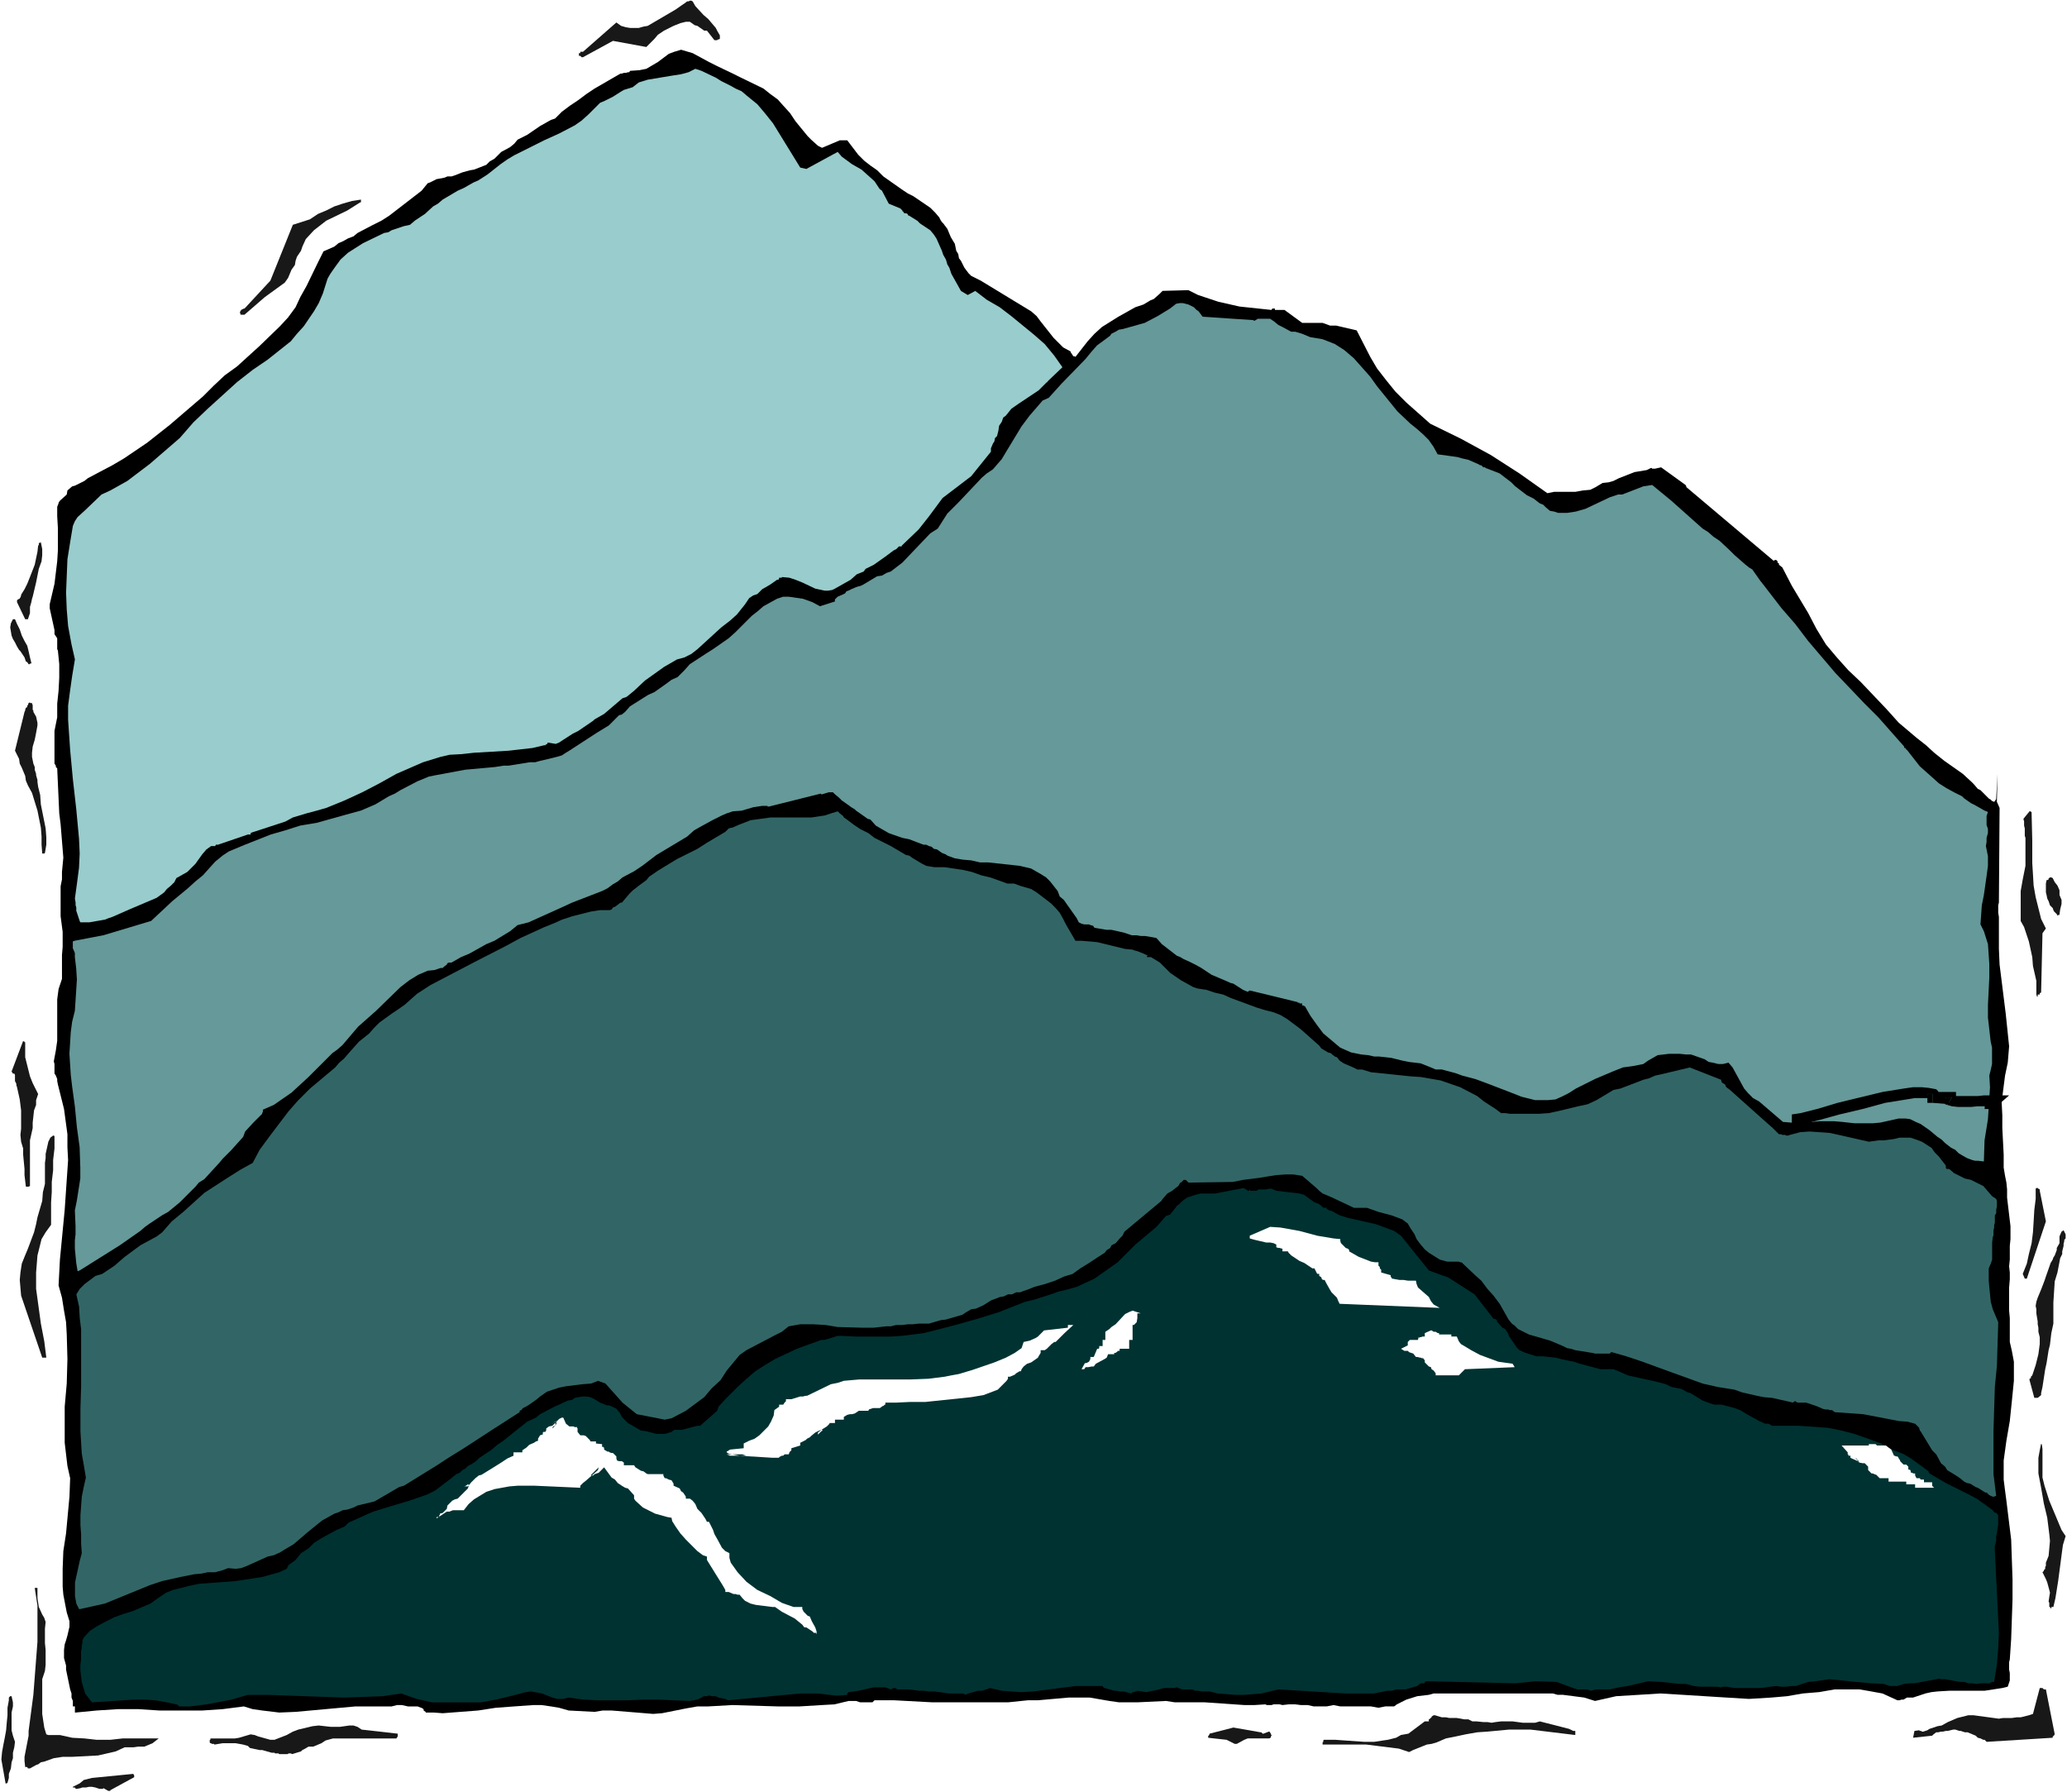 <?xml version="1.0" encoding="UTF-8" standalone="no"?>
<svg
   version="1.0"
   width="129.766mm"
   height="112.497mm"
   id="svg38"
   sodipodi:docname="Mountains 200.wmf"
   xmlns:inkscape="http://www.inkscape.org/namespaces/inkscape"
   xmlns:sodipodi="http://sodipodi.sourceforge.net/DTD/sodipodi-0.dtd"
   xmlns="http://www.w3.org/2000/svg"
   xmlns:svg="http://www.w3.org/2000/svg">
  <rect width="100%" height="100%" fill="#808080" stroke="none"/>
  <sodipodi:namedview
     id="namedview38"
     pagecolor="#ffffff"
     bordercolor="#000000"
     borderopacity="0.25"
     inkscape:showpageshadow="2"
     inkscape:pageopacity="0.0"
     inkscape:pagecheckerboard="0"
     inkscape:deskcolor="#d1d1d1"
     inkscape:document-units="mm" />
  <defs
     id="defs1">
    <pattern
       id="WMFhbasepattern"
       patternUnits="userSpaceOnUse"
       width="6"
       height="6"
       x="0"
       y="0" />
  </defs>
  <path
     style="fill:#ffffff;fill-opacity:1;fill-rule:evenodd;stroke:none"
     d="M 0,425.185 H 490.455 V 0 H 0 Z"
     id="path1" />
  <path
     style="fill:#181818;fill-opacity:1;fill-rule:evenodd;stroke:none"
     d="m 26.179,424.7 5.333,-2.909 h 0.162 v -0.162 h 0.162 v -0.485 l -0.162,-0.162 v -0.162 l -9.858,0.97 -1.939,0.485 -0.97,0.808 -1.616,0.808 v 0.162 h 0.485 v 0.162 h 0.162 v 0.162 h 0.323 l 0.808,-0.162 0.485,-0.162 h 0.808 l 0.808,-0.162 h 0.646 l 0.808,0.162 0.97,0.323 h 0.808 l 0.162,-0.162 1.131,0.646 h 0.485 z"
     id="path2" />
  <path
     style="fill:#181818;fill-opacity:1;fill-rule:evenodd;stroke:none"
     d="m 1.616,423.084 0.162,-0.162 0.323,-1.131 v -0.97 l 0.485,-1.293 0.162,-1.454 0.323,-0.97 v -1.293 l 0.323,-1.293 0.162,-1.293 -0.485,-1.454 -0.323,-1.293 v -1.616 -1.131 -1.454 l 0.323,-1.454 v -0.97 L 2.747,402.399 H 2.586 2.424 l -0.323,0.323 v 0 0.323 0.162 0.162 L 1.778,405.146 v 1.778 l -0.162,1.616 -0.162,1.939 -0.323,1.778 -0.323,1.616 -0.323,1.778 -0.162,1.778 0.97,5.495 v 0.162 h 0.162 z"
     id="path3" />
  <path
     style="fill:#181818;fill-opacity:1;fill-rule:evenodd;stroke:none"
     d="m 7.11,419.529 1.454,-0.808 0.485,-0.162 0.646,-0.485 0.808,-0.162 2.262,-0.808 2.101,-0.323 h 2.262 l 6.141,-0.323 2.101,-0.485 2.101,-0.485 2.101,-0.97 h 2.101 l 1.131,-0.162 h 1.454 l 1.939,-0.808 1.454,-1.131 h -2.747 -3.07 -2.747 l -2.909,0.323 h -3.232 l -2.909,-0.323 -2.909,-0.162 -2.909,-0.646 h -2.747 l -0.485,-0.162 -0.485,-1.616 -0.485,-3.232 v -8.242 l 0.646,-1.939 0.162,-1.454 v -3.555 l -0.162,-1.616 v -3.394 l 0.162,-1.616 -0.323,-0.97 -0.485,-0.808 -0.808,-1.778 -0.323,-2.101 v -1.293 -1.131 H 8.242 l 0.646,4.202 v 4.363 4.202 l -0.97,12.605 -1.131,8.565 v 1.131 l -0.97,5.01 v 0.97 l 0.162,1.454 h 0.162 v 0 h 0.323 l 0.162,0.323 z"
     id="path4" />
  <path
     style="fill:#181818;fill-opacity:1;fill-rule:evenodd;stroke:none"
     d="m 66.418,416.135 h 1.778 l 0.323,-0.162 h 0.485 l 0.323,0.162 2.101,-0.646 0.323,-0.323 0.646,-0.323 0.808,-0.485 h 1.131 l 1.939,-0.808 0.97,-0.646 1.778,-0.485 h 8.726 1.454 3.07 1.778 l 0.323,-0.485 v -0.646 l -8.565,-0.97 -0.97,-0.646 -0.97,-0.323 h -0.97 l -2.262,0.323 h -2.101 l -2.909,-0.323 -1.454,0.162 -3.394,0.808 -1.293,0.485 -1.454,0.808 -2.909,1.131 h -0.97 l -2.909,-0.808 -0.808,-0.323 -0.97,-0.162 -2.747,0.808 -0.97,0.162 h -1.131 -0.97 -3.717 v 0.323 h -0.162 v 0.646 l 0.162,0.162 h 0.162 l 0.162,0.162 h 0.485 l 0.162,0.162 1.939,-0.323 h 3.07 l 1.778,0.323 1.131,0.323 0.485,0.485 2.262,0.485 h 0.646 l 2.262,0.646 h 0.646 l 0.162,0.162 h 0.808 l 0.162,0.162 z"
     id="path5" />
  <path
     style="fill:#181818;fill-opacity:1;fill-rule:evenodd;stroke:none"
     d="m 334.35,415.65 0.97,-0.485 3.232,-1.293 1.131,-0.162 1.131,-0.323 2.262,-0.97 2.424,-0.485 2.262,-0.485 2.747,-0.485 2.424,-0.162 5.171,-0.485 h 5.01 l 10.666,1.293 v -0.162 -0.646 -0.162 h -0.485 l -0.97,-0.485 -6.949,-1.778 -1.131,0.323 h -2.909 l -2.424,-0.323 H 356.166 l -1.293,0.162 -0.97,0.162 -0.97,-0.162 h -0.97 l -1.616,-0.162 h -0.97 l -0.97,-0.485 h -0.97 l -0.808,-0.162 -0.97,-0.162 h -1.778 l -0.808,-0.162 h -0.97 l -1.616,-0.485 h -0.323 l -0.485,0.323 v 0.162 l -0.162,0.162 h -0.162 v 0.162 l -0.323,0.162 v 0 0.485 h -0.97 l -1.939,1.454 -1.939,1.454 -1.778,0.323 -1.131,0.646 -1.939,0.485 -1.131,0.162 -2.101,0.323 h -2.424 l -6.949,-0.485 h -2.586 l -0.162,0.162 v 0.323 l -0.162,0.162 v 0.485 h 10.342 l 2.586,0.323 5.171,0.646 z"
     id="path6" />
  <path
     style="fill:#181818;fill-opacity:1;fill-rule:evenodd;stroke:none"
     d="m 292.98,413.711 h 0.485 l 1.778,-0.97 0.808,-0.323 h 1.131 4.04 l 0.162,-0.162 h 0.162 v -0.323 l 0.162,-0.162 v -0.162 l -0.162,-0.162 v -0.162 l -0.323,-0.485 h -0.162 l -1.293,0.485 h -0.162 l -0.323,-0.323 h -0.162 l -6.464,-1.131 -5.656,1.454 v 0.162 l -0.162,0.162 v 0.162 h -0.162 v 0.485 l 4.363,0.485 z"
     id="path7" />
  <path
     style="fill:#181818;fill-opacity:1;fill-rule:evenodd;stroke:none"
     d="m 471.387,413.226 15.675,-0.97 v -0.323 h 0.162 v -0.162 h 0.162 v -0.162 l 0.162,-0.162 -2.101,-10.666 h -0.162 -0.323 l -0.323,-0.323 h -0.646 l -1.616,6.141 -0.97,0.323 -1.939,0.485 h -0.97 l -1.131,0.162 h -2.101 l -0.97,0.162 -5.979,-0.808 h -1.293 l -1.293,0.323 -1.293,0.323 -2.262,0.97 -1.454,0.808 -0.97,0.162 -0.97,0.323 -0.97,0.323 -0.485,0.323 -0.97,0.323 h -0.323 l -0.162,-0.162 h -0.323 l -0.162,-0.162 -1.131,0.162 -0.323,1.616 4.525,-0.485 0.323,-0.323 0.646,-0.485 h 0.485 l 0.646,-0.162 h 0.485 l 0.646,-0.162 h 0.485 l 1.293,-0.323 h 0.485 l 0.485,0.162 0.485,0.162 h 0.323 l 0.97,0.323 h 0.646 l 1.939,0.808 0.485,0.485 0.646,0.162 0.646,0.323 h 0.323 z"
     id="path8" />
  <path
     style="fill:#000000;fill-opacity:1;fill-rule:evenodd;stroke:none"
     d="m 17.938,406.277 5.01,-0.485 5.01,-0.323 h 4.848 l 5.01,0.323 h 10.181 l 4.848,-0.323 5.01,-0.646 2.101,0.646 2.262,0.323 4.04,0.485 3.878,-0.162 14.221,-1.293 h 3.878 2.262 1.293 1.131 l 1.293,-0.323 h 1.131 l 1.454,0.323 h 1.131 1.131 l 1.293,0.485 v 0.162 h 0.162 v 0.323 l 0.485,0.323 v 0.162 h 1.939 l 2.101,0.162 8.403,-0.646 4.202,-0.646 4.363,-0.323 4.525,-0.323 h 1.939 l 2.262,0.323 1.939,0.323 2.262,0.646 6.141,0.323 1.939,-0.323 h 2.101 l 7.918,0.646 1.939,0.162 2.101,-0.162 5.656,-1.131 2.747,-0.485 h 2.586 l 5.656,-0.323 10.827,0.323 h 5.171 l 5.333,-0.323 2.909,-0.162 3.394,-0.808 h 1.778 l 0.97,0.323 h 2.909 l 0.485,-0.485 h 4.686 l 9.05,0.485 h 4.525 4.525 4.525 4.363 l 4.686,-0.485 h 2.424 l 7.272,-0.646 h 5.01 l 4.686,0.808 2.262,0.323 h 4.363 l 6.787,-0.323 2.101,0.323 h 2.262 2.262 2.586 l 9.373,0.646 h 2.424 l 2.586,-0.162 0.323,0.162 h 1.131 l 0.485,-0.162 h 1.454 l 0.646,0.162 1.454,-0.162 h 1.616 l 1.293,0.162 h 1.616 l 1.454,0.323 h 3.07 l 1.616,-0.323 1.616,0.323 h 3.878 1.454 1.939 l 1.778,0.323 1.616,-0.323 h 2.101 l 0.646,-0.485 2.262,-1.131 2.586,-0.808 2.747,-0.323 1.131,-0.323 h 10.666 2.909 8.726 2.909 3.07 l 1.131,0.323 h 1.293 l 5.01,0.646 2.586,0.808 5.01,-1.131 5.333,-0.323 5.171,-0.323 5.333,0.323 10.342,0.646 5.333,0.323 5.333,-0.323 3.717,-0.323 3.717,-0.646 3.878,-0.323 3.717,-0.646 h 5.818 l 1.939,0.323 3.555,0.646 3.555,1.616 h 0.485 l 0.485,-0.162 h 0.485 l 0.808,-0.485 h 0.323 0.646 0.485 l 2.909,-0.97 1.454,-0.323 1.454,-0.162 2.747,-0.162 h 8.403 l 4.202,-0.646 1.293,-0.323 0.485,-1.454 v -1.778 l -0.162,-0.808 v -1.778 l 0.162,-0.646 0.323,-4.848 0.323,-9.373 v -4.848 l -0.323,-9.373 -1.131,-9.212 -0.323,-2.424 -0.323,-2.586 v -4.525 l 0.646,-4.687 0.808,-4.687 0.485,-4.687 0.485,-4.848 v -4.525 l -0.485,-2.586 -0.485,-2.101 v -5.656 l -0.162,-1.778 v -5.495 l 0.162,-1.939 v -1.616 l -0.162,-1.454 0.162,-1.616 v -3.232 l 0.162,-1.616 v -3.071 l -0.808,-6.787 v -1.939 l -0.162,-1.616 -0.323,-1.616 -0.323,-1.939 v -3.071 l -0.323,-6.303 v -3.071 l -0.162,-3.071 0.808,-6.303 0.646,-3.071 0.323,-3.879 -0.808,-7.757 -0.97,-7.757 -0.485,-3.879 -0.162,-3.717 v -7.595 l -0.162,-0.97 v -1.778 l 0.162,-0.646 0.162,-22.463 -0.646,-1.454 0.162,-6.626 -0.323,5.979 -0.323,0.485 -0.162,0.162 h -0.162 l -0.162,-0.162 h -0.162 l -0.485,-0.485 h -0.162 l -2.101,-2.101 -0.646,-0.323 -0.97,-1.131 -0.485,-0.485 -2.101,-1.939 -4.363,-3.071 -2.424,-1.939 -1.939,-1.778 -2.262,-1.778 -4.202,-3.555 -2.909,-3.232 -6.141,-6.464 -2.909,-2.747 -2.747,-3.071 -2.586,-3.071 -2.262,-3.717 -1.939,-3.717 -3.878,-6.464 -2.262,-4.363 -0.808,-0.646 v -0.323 l -0.323,-0.162 v -0.323 l -0.323,-0.323 h -0.323 l -0.162,0.162 h -0.162 l -20.685,-17.453 v -0.162 l -0.162,-0.323 -5.818,-4.202 -1.454,0.323 h -0.646 l -0.162,-0.162 h -0.162 l -0.97,0.485 -2.909,0.485 -3.717,1.454 -1.293,0.646 -1.131,0.323 -1.454,0.162 -1.616,0.97 -1.293,0.646 -1.778,0.162 -1.778,0.323 h -1.616 -1.778 -1.616 l -1.616,0.323 -6.626,-4.687 -6.787,-4.363 -7.11,-3.879 -7.272,-3.555 -5.656,-5.01 -2.586,-2.586 -2.101,-2.586 -2.262,-2.909 -1.616,-2.747 -3.232,-6.303 -4.848,-1.131 h -1.454 l -1.778,-0.646 h -3.232 -1.616 l -4.202,-3.071 h -2.262 v -0.323 h -0.646 l -0.162,0.323 -7.595,-0.808 -5.01,-1.131 -4.848,-1.616 -2.262,-1.131 h -0.162 -0.162 l -5.818,0.162 -0.808,0.808 -1.293,1.131 -0.808,0.323 -1.616,0.97 -1.939,0.646 -4.04,2.262 -3.878,2.424 -1.778,1.616 -1.616,1.778 -2.909,3.717 -0.162,-0.162 h -0.323 l -0.646,-0.97 v -0.162 l -1.778,-0.97 -2.262,-2.262 -3.07,-3.879 -0.97,-1.293 -1.293,-1.131 -11.958,-7.272 -2.262,-1.131 -0.646,-0.646 -0.97,-1.293 -0.808,-1.616 -0.485,-0.646 -0.162,-0.97 -0.485,-0.808 -0.162,-0.808 -0.162,-0.808 -0.97,-1.616 -0.808,-1.939 -0.97,-1.293 -0.323,-0.323 -0.323,-0.485 -0.323,-0.646 -0.97,-1.131 -1.131,-1.131 -4.04,-2.747 -1.293,-0.646 -1.454,-0.97 -4.363,-3.071 -1.454,-1.454 -1.616,-1.131 -1.454,-1.131 -1.454,-1.454 -2.586,-3.394 h -1.778 l -4.202,1.778 -0.97,-0.485 -1.616,-1.454 -0.808,-0.808 -2.909,-3.555 -1.293,-1.939 -1.616,-1.778 -1.293,-1.454 -1.778,-1.293 -1.616,-1.293 -5.656,-2.747 -1.616,-0.808 -3.717,-1.778 -1.939,-0.97 -3.878,-2.101 -2.747,-0.808 -1.616,0.485 -1.293,0.485 -2.586,1.939 -2.747,1.616 -1.616,0.323 -2.262,0.162 -0.162,0.323 h -0.323 l -0.485,0.162 h -0.162 -0.323 l -0.485,0.162 h -0.323 l -6.141,3.555 -1.939,1.293 -1.939,1.454 -1.939,1.293 -1.939,1.454 -1.616,1.616 -0.97,0.323 -2.586,1.454 -3.07,2.101 -2.262,1.131 -0.808,0.97 -0.97,0.808 -2.101,1.131 -1.616,1.616 -1.131,0.646 -0.808,0.808 -2.909,1.131 -0.97,0.162 -1.778,0.485 -1.616,0.646 -0.97,0.323 h -0.97 l -0.808,0.323 -1.778,0.323 -1.616,0.808 -0.485,0.162 -1.454,1.778 -5.656,4.363 -2.101,1.616 -1.778,1.131 -2.262,1.131 -3.394,1.778 -0.97,0.808 -1.293,0.485 -1.131,0.646 -1.131,0.485 -0.97,0.808 -2.586,1.131 -1.293,2.586 -2.747,5.656 -1.454,2.586 -1.131,2.424 -1.778,2.424 -1.939,2.101 -4.848,4.687 -5.333,4.848 -2.909,2.101 -2.586,2.424 -2.586,2.586 -7.918,6.787 -5.333,4.202 -5.494,3.717 -2.747,1.616 -3.07,1.616 -2.747,1.454 -0.808,0.646 -2.262,1.131 -0.646,0.162 -1.131,0.97 -0.162,0.97 -1.616,1.454 -0.323,0.485 v 0.162 l -0.323,0.808 v 1.939 0.323 l 0.162,2.747 v 5.333 l -0.162,2.586 -0.646,5.333 -1.131,4.848 v 0.97 l 1.131,5.171 v 0.97 l 0.323,0.485 0.323,0.485 v 0.646 0.323 1.616 l 0.162,0.323 0.323,3.232 v 3.232 l -0.162,3.071 -0.323,3.071 v 3.232 l -0.646,3.232 v 3.071 4.04 0.485 0.162 l 0.323,0.485 v 0.323 l 0.323,0.323 0.485,10.666 0.323,2.586 0.646,7.919 -0.323,3.394 v 1.778 l -0.323,1.616 v 7.111 l 0.485,3.717 v 3.555 l -0.162,1.939 v 5.656 l -0.808,2.424 -0.323,2.424 v 2.586 7.272 l -0.323,2.262 -0.485,2.586 0.162,0.646 v 0.808 0.646 0.808 l 0.323,0.485 0.323,0.808 v 0.485 l 0.162,0.808 1.454,5.818 0.808,5.979 v 3.071 l 0.162,3.071 -0.808,11.797 -1.131,11.797 -0.323,6.141 0.808,2.909 0.485,3.071 0.485,2.747 0.162,2.909 0.162,5.818 -0.162,5.818 -0.485,5.495 v 8.565 l 0.323,2.747 0.323,2.747 0.646,2.909 -0.162,4.363 -0.808,8.727 -0.646,4.202 -0.162,4.202 v 4.202 l 0.162,1.939 0.808,4.202 0.646,2.101 v 1.293 l -0.485,2.101 -0.323,1.131 -0.323,0.97 -0.162,1.293 v 1.939 l 0.485,1.778 v 0.97 l 0.97,4.687 0.323,0.97 v 0.97 l 0.323,0.808 v 0.323 0.97 h 0.485 v 1.454 z"
     id="path9" />
  <path
     style="fill:#003232;fill-opacity:1;fill-rule:evenodd;stroke:none"
     d="m 43.309,404.823 h 1.778 l 3.878,-0.485 5.979,-1.131 3.878,-1.131 h 4.525 l 18.261,0.646 9.211,-0.323 4.363,-0.646 3.717,1.293 3.555,0.808 h 3.878 3.717 4.04 l 3.555,-0.646 3.394,-0.808 3.717,-0.97 1.293,-0.162 2.586,0.485 2.424,0.97 1.131,0.323 h 1.454 l 1.293,-0.323 3.555,0.485 3.555,0.162 h 6.949 l 3.555,-0.162 h 3.555 l 7.595,0.323 0.646,-0.162 h 0.323 l 0.485,-0.162 h 0.323 l 0.97,-0.485 0.485,-0.323 h 0.808 l 0.485,-0.162 0.808,0.162 h 0.808 l 0.646,0.323 1.616,0.323 0.646,0.323 17.13,-1.616 h 1.616 2.586 l 4.04,0.485 h 1.131 l 1.778,-0.162 v -0.323 l 0.323,-0.323 2.424,-0.323 1.293,-0.323 2.262,-0.485 h 2.747 l 1.293,0.485 0.646,-0.323 h 0.323 l 0.646,0.323 h 2.586 l 2.586,0.323 h 1.131 l 1.131,0.162 h 1.293 l 3.555,0.485 h 3.394 l 0.323,0.323 0.808,-0.323 2.262,-0.646 h 0.97 l 1.939,-0.646 2.747,0.646 4.686,0.323 2.747,-0.162 10.181,-1.293 h 6.141 0.162 v 0.162 h 0.162 v 0.162 l 0.323,0.162 2.262,0.646 h 0.485 l 0.97,0.162 h 0.808 l 1.778,0.485 0.323,-0.323 h 0.323 l 0.323,-0.162 h 0.323 v -0.162 l 1.293,0.162 0.97,0.162 3.07,-0.646 1.131,-0.323 h 2.747 v -0.162 h 0.323 l 1.293,0.485 h 2.424 l 0.646,0.323 h 0.646 l 0.97,0.162 h 1.778 l 1.939,0.485 4.202,0.323 h 2.101 l 4.04,-0.323 4.04,-0.97 15.998,0.97 h 3.394 3.232 l 3.232,-0.646 h 1.131 l 0.97,-0.323 h 1.131 1.131 l 2.747,-0.808 0.808,-0.646 h 0.97 v -0.323 0 l 0.485,-0.162 21.008,0.485 4.848,-0.485 5.01,0.162 0.808,0.323 3.07,1.131 0.97,0.323 h 1.131 1.131 l 0.97,0.323 1.131,-0.323 h 1.131 1.131 1.131 l 2.101,-0.485 2.101,-0.323 4.848,-1.131 3.07,0.162 4.686,0.485 h 1.293 l 1.778,0.485 1.454,0.162 h 4.04 l 0.97,0.162 0.485,-0.162 h 0.808 l 1.939,0.323 h 6.141 l 3.717,-0.485 1.131,0.162 h 1.293 l 1.293,-0.162 h 0.97 l 2.909,-0.97 1.778,-0.162 3.232,-0.485 3.232,0.323 3.07,0.323 3.555,0.323 3.07,0.162 1.454,0.485 h 1.778 l 1.454,-0.485 1.616,-0.162 h 0.97 l 6.141,-1.131 v 0.162 h 1.131 l 3.555,0.646 h 0.97 l 0.97,0.323 h 0.97 l 0.97,0.162 1.131,-0.162 h 1.939 l 0.646,-0.323 h 0.485 l 0.646,-4.04 0.323,-3.879 0.162,-3.717 -0.97,-19.716 v -0.808 l 0.323,-1.293 v -1.131 l 0.162,-0.646 0.323,-2.101 v -2.262 l -0.323,-0.323 v -0.162 h -0.162 l -0.485,-0.162 -0.323,-0.485 -3.555,-2.586 -1.778,-0.97 -5.818,-2.909 -1.939,-1.131 -1.939,-1.131 v -0.162 h -0.162 v -0.323 l -4.202,-3.071 -1.939,-1.131 -2.262,-0.808 -2.909,-1.616 -3.07,-1.131 -3.232,-1.131 -3.07,-0.808 -3.232,-0.646 -6.949,-0.485 h -3.07 -3.232 l -0.808,-0.485 h -0.808 l -1.454,-0.646 -2.909,-1.616 -1.616,-0.97 -1.293,-0.485 -3.07,-0.808 h -1.778 l -1.454,-0.485 -1.293,-0.485 -2.909,-1.778 -0.646,-0.162 -1.454,-0.808 -2.424,-0.485 -1.293,-0.646 -1.778,-0.485 -7.272,-1.616 -1.778,-0.808 -1.616,-0.646 h -3.07 l -4.848,-1.293 -1.454,-0.485 -1.616,-0.323 -1.454,-0.323 -1.293,-0.323 -3.07,-0.323 h -1.454 l -2.586,-0.808 -1.454,-0.646 -0.646,-0.646 -1.778,-2.586 -0.323,-0.808 -0.646,-0.97 -0.646,-0.323 -1.293,-1.454 v -0.323 l -0.162,-0.162 h -0.162 l -0.162,-0.162 h -0.323 l -4.525,-5.818 -6.302,-4.04 -1.454,-0.485 -3.07,-1.131 -6.626,-8.242 -1.616,-1.131 -4.363,-1.616 -6.464,-1.454 -2.101,-0.646 -2.101,-1.131 h -0.323 l -0.485,-0.323 h -0.162 v -0.323 h -0.162 -0.646 l -0.485,-0.485 -0.646,-0.485 -0.97,-0.323 -1.131,-0.808 -1.293,-0.97 -1.131,-0.323 -5.494,-0.646 -1.131,-0.485 h -0.646 l -0.646,0.162 h -1.778 l -0.485,0.323 h -0.646 -0.485 -0.323 v 0 l -0.162,-0.323 -0.162,0.323 h -0.323 l -0.323,-0.323 h -0.162 l -0.162,-0.162 h -0.162 l -0.162,-0.162 -6.787,1.293 h -3.394 l -1.293,0.323 -1.939,0.646 -1.131,0.808 -0.808,0.808 -0.485,0.323 -0.323,0.485 -1.293,1.616 -0.97,0.323 -2.262,2.586 -5.01,4.202 -4.202,4.202 -5.494,3.879 -4.202,1.939 -2.262,0.646 -2.101,0.485 -1.293,0.485 -4.525,1.454 -2.101,0.485 -6.141,2.424 -5.171,1.616 -5.171,1.454 -5.01,1.293 -2.586,0.646 -5.171,0.646 -2.586,0.162 h -8.242 l -3.555,-0.162 h -0.808 l -2.586,0.808 -0.646,0.162 h -0.646 l -2.747,0.97 -3.07,1.131 -5.171,2.424 -2.424,1.454 -2.262,1.454 -2.262,1.939 -1.939,1.778 -2.262,2.262 -0.646,0.646 -1.616,1.778 -0.323,0.97 -4.04,3.555 h -0.646 l -3.717,0.97 h -1.778 l -0.646,0.485 -1.616,0.485 h -1.939 l -2.424,-0.646 -1.293,-0.162 -1.939,-1.131 -1.131,-0.646 -1.454,-1.454 -0.485,-0.97 -0.808,-0.97 -0.323,-0.162 -0.97,-0.485 -0.485,-0.162 h -0.485 l -1.616,-0.646 -1.293,-0.808 -0.97,-0.485 -0.97,-0.162 h -0.97 l -1.778,0.323 -0.646,0.485 -0.97,0.162 -1.131,0.485 -0.97,0.485 -1.131,0.485 -3.394,1.778 -0.97,0.808 -2.101,0.97 -5.656,4.525 -1.454,0.97 -1.293,1.131 -2.909,1.939 -0.646,0.646 -0.646,0.485 -0.808,0.485 -0.646,0.323 -0.646,0.646 -0.646,0.323 -0.646,0.646 -0.808,0.323 -1.616,1.293 -3.394,2.586 -1.939,0.97 -4.202,1.454 -4.363,1.293 -4.202,1.293 -5.818,2.586 -0.97,0.97 -1.939,0.808 -3.555,1.939 -1.778,1.131 -1.293,1.293 -1.778,1.131 -1.293,1.616 -1.778,1.293 v 0.323 h -0.162 v 0.323 h -0.162 v 0.162 l -1.778,0.808 -4.04,1.131 -2.101,0.323 -4.202,0.646 -8.726,0.646 -2.262,0.485 -3.878,0.97 -1.616,0.646 -1.939,1.293 -1.778,1.293 -1.939,0.808 -2.262,0.97 -2.101,0.646 -2.262,0.808 -1.939,0.97 -2.101,1.131 -1.778,1.131 -1.454,1.616 -0.323,0.646 v 0.646 l -0.162,0.646 v 0.485 l -0.162,0.808 v 1.939 l -0.162,1.293 v 1.293 l 0.323,2.747 0.808,2.747 1.616,2.101 10.019,-0.646 h 2.586 l 2.424,0.162 2.747,0.485 2.262,0.485 h 0.162 l 0.485,0.485 h 0.162 0.162 0.162 z"
     id="path10" />
  <path
     style="fill:#326666;fill-opacity:1;fill-rule:evenodd;stroke:none"
     d="m 19.069,381.713 5.818,-1.293 10.666,-4.363 2.909,-0.97 4.363,-0.97 1.616,-0.323 1.616,-0.323 1.778,-0.162 1.454,-0.323 h 1.778 l 1.778,-0.485 1.293,-0.485 1.778,0.162 1.293,-0.162 1.293,-0.485 5.01,-2.262 1.454,-0.323 1.454,-0.646 1.293,-0.808 1.939,-1.131 3.394,-2.909 3.394,-2.747 2.909,-1.616 0.97,-0.323 0.97,-0.485 1.131,-0.162 0.97,-0.323 0.485,-0.162 0.97,-0.485 3.394,-0.808 0.646,-0.162 5.818,-3.394 1.131,-0.323 7.595,-4.687 3.232,-2.101 3.394,-2.101 3.232,-2.101 3.232,-2.101 6.787,-4.363 v -0.323 h 0.162 v -0.162 h 0.323 v -0.162 l 0.323,-0.323 0.646,-0.323 0.808,-0.485 1.616,-1.131 0.97,-0.808 1.616,-1.131 2.909,-0.97 1.616,-0.323 3.878,-0.485 2.101,-0.162 1.616,-0.646 1.778,0.646 4.04,4.525 3.394,2.747 6.626,1.293 1.616,-0.323 3.394,-1.778 4.363,-3.232 1.778,-2.101 2.101,-1.939 1.454,-2.262 3.07,-3.717 1.616,-1.131 6.787,-3.555 1.616,-0.808 1.616,-1.293 2.747,-0.485 h 3.07 l 2.909,0.162 2.909,0.485 5.656,0.162 h 2.909 l 2.909,-0.323 h 1.131 l 1.293,-0.323 h 1.454 l 1.293,-0.162 h 1.131 l 1.454,-0.162 h 2.424 l 2.747,-0.808 1.293,-0.162 3.878,-1.131 0.97,-0.646 1.131,-0.646 1.131,-0.162 1.778,-0.808 1.778,-1.131 2.101,-0.808 0.97,-0.162 0.97,-0.485 h 0.97 l 0.97,-0.485 h 0.97 l 0.808,-0.323 0.97,-0.323 1.616,-0.646 2.424,-0.646 2.424,-0.808 2.101,-0.97 2.101,-0.646 1.778,-1.293 2.101,-1.293 1.939,-1.293 1.778,-1.131 0.485,-0.646 0.808,-0.485 0.323,-0.646 0.97,-0.485 0.97,-1.131 0.646,-0.646 0.485,-0.97 8.726,-7.272 0.323,-0.485 1.131,-1.293 1.131,-0.646 0.808,-0.646 0.646,-0.485 0.485,-0.808 h 0.162 l 0.646,-0.646 h 0.485 l 0.646,0.646 10.504,-0.162 2.424,-0.485 3.878,-0.485 1.939,-0.323 2.101,-0.323 2.101,-0.162 h 1.939 l 2.101,0.323 3.394,2.909 0.646,0.646 0.808,0.646 1.939,0.808 5.494,2.586 h 3.07 l 2.747,0.97 3.07,0.808 2.586,0.97 1.293,0.97 0.646,1.131 0.97,1.454 0.485,1.131 0.97,1.293 0.97,1.131 0.97,0.808 2.586,1.616 1.778,0.485 h 2.747 l 0.323,0.162 h 0.323 l 3.232,3.071 1.454,1.293 1.454,1.939 1.454,1.616 1.454,1.939 2.101,3.717 0.646,0.808 0.323,0.323 0.323,0.162 0.97,0.97 2.586,1.293 1.131,0.323 3.878,1.131 1.939,0.808 1.131,0.485 0.97,0.485 0.97,0.162 0.97,0.323 4.04,0.646 0.646,0.162 h 3.555 v -0.162 h 0.162 v -0.162 h 0.323 l 3.394,0.97 3.394,1.131 7.11,2.586 7.595,2.747 3.555,0.808 4.04,0.646 1.778,0.646 3.555,0.808 1.616,0.323 1.939,0.162 5.01,1.131 v -0.162 h 0.162 l 0.162,-0.162 h 0.323 v 0.162 l 0.485,0.162 h 0.485 0.646 0.808 l 2.424,0.808 1.131,0.485 0.323,0.162 0.646,0.162 h 0.646 l 0.485,0.162 h 0.485 l 0.646,0.485 6.787,0.485 8.403,1.616 2.101,0.162 1.778,0.485 0.97,0.97 v 0.162 l 0.162,0.485 0.162,0.162 2.747,4.525 0.97,0.97 1.131,2.101 0.97,0.808 0.485,0.808 2.101,1.293 0.97,0.646 0.97,0.808 0.646,0.323 0.808,0.162 1.293,0.808 0.485,0.162 1.778,1.131 h 0.323 l 0.646,0.646 h 0.162 l 0.162,0.162 0.485,0.162 h 0.162 0.162 0.162 v -0.162 h 0.323 l -0.646,-5.171 v -10.343 l 0.323,-10.343 0.485,-5.01 0.323,-10.343 -1.293,-3.071 -0.485,-1.778 -0.323,-3.232 -0.162,-1.778 v -2.909 l 0.485,-1.131 0.323,-0.97 v -4.04 l 0.162,-1.293 0.162,-0.485 v -1.131 l 0.162,-0.646 v -0.646 l 0.162,-0.485 v -1.778 l 0.323,-0.485 v -0.808 l 0.162,-0.808 v -1.293 l -0.162,-0.485 -0.97,-0.646 -2.101,-2.424 -2.909,-1.454 -1.454,-0.323 -1.293,-0.646 -1.293,-0.646 -1.131,-0.97 h -0.646 l -0.162,-0.323 v -0.162 -0.323 l -1.616,-2.101 -0.97,-0.97 -0.808,-1.131 -2.262,-1.454 -1.293,-0.485 -1.454,-0.485 h -2.586 l -1.293,0.323 -2.424,0.323 h -1.293 l -2.262,0.323 -7.11,-1.616 -2.262,-0.485 -4.686,-0.323 -2.262,0.162 -2.424,0.646 -0.485,0.162 h -0.323 l -0.323,-0.162 h -0.646 l -0.323,-0.162 h -0.485 l -1.454,-1.454 -1.293,-1.131 -9.05,-8.08 -0.485,-0.323 -0.323,-0.323 -0.162,-0.485 -0.808,-0.485 -0.162,-0.646 -7.434,-2.909 -6.787,1.616 -1.454,0.323 -1.454,0.646 -1.293,0.323 -5.494,2.101 -1.616,0.323 -4.04,2.424 -2.101,0.97 -2.262,0.485 -4.686,1.131 -2.262,0.485 -2.424,0.162 h -6.787 l -1.131,-0.162 h -0.97 l -1.293,-0.97 -2.747,-1.778 -1.616,-1.293 -4.04,-2.101 -4.686,-1.616 -4.686,-0.808 -2.424,-0.162 -9.373,-0.97 -2.101,-0.646 h -1.131 l -0.97,-0.485 -1.131,-0.485 -1.131,-0.485 -0.97,-0.646 -0.646,-0.808 -0.485,-0.162 -0.646,-0.485 -0.323,-0.323 -0.646,-0.162 -1.616,-0.97 -0.485,-0.646 -1.454,-1.293 -2.909,-2.586 -3.232,-2.424 -1.616,-0.97 -1.616,-0.646 -1.939,-0.485 -2.101,-0.646 -6.141,-2.262 -1.778,-0.808 -2.101,-0.485 -1.939,-0.646 -2.101,-0.323 -0.97,-0.323 -2.909,-1.616 -2.586,-1.778 -0.485,-0.485 -0.646,-0.646 -1.293,-1.293 -2.101,-1.293 h -0.323 -0.323 -0.323 v -0.323 h 0.323 l -1.454,-0.646 -1.293,-0.485 -0.646,-0.162 -0.323,-0.162 -1.778,-0.162 -6.626,-1.616 -3.717,-0.323 h -1.454 l -2.262,-3.879 -0.646,-1.293 -0.808,-1.454 -0.97,-1.131 -1.131,-1.131 -3.394,-2.586 -1.293,-0.808 -2.262,-0.646 -0.485,-0.162 -1.293,-0.485 h -1.616 l -4.04,-1.454 -2.101,-0.485 -2.262,-0.808 -2.101,-0.485 -4.363,-0.646 h -2.424 l -1.939,-0.323 -0.97,-0.485 -0.808,-0.485 -0.808,-0.485 -0.808,-0.485 -0.646,-0.485 -0.808,-0.162 -3.555,-2.101 -3.878,-1.939 -1.454,-1.131 -1.939,-0.97 -1.454,-0.97 -1.939,-1.454 -0.485,-0.323 -0.162,-0.323 -0.808,-0.646 -0.485,-0.485 -1.616,0.485 -1.454,0.485 -3.232,0.485 h -6.626 -3.07 l -4.686,0.646 -2.909,1.131 -1.454,0.646 h -0.323 l -0.323,0.162 h -0.162 l -0.485,0.485 v 0 l -0.323,0.323 -4.363,2.586 -2.262,1.454 -4.848,2.424 -4.525,2.747 -2.101,1.454 -0.646,0.808 -1.778,1.293 -0.808,0.646 -0.646,0.485 -0.808,0.808 -1.778,2.101 h -0.323 l -1.293,0.97 -0.485,0.162 -0.323,0.485 -0.485,0.162 h -2.262 l -2.101,0.323 -4.525,1.131 -2.424,0.808 -1.778,0.808 -2.424,0.97 -5.656,2.586 -3.555,1.939 -7.272,3.717 -10.504,5.495 -3.232,2.101 -2.909,2.586 -1.616,1.131 -1.454,0.97 -2.909,2.101 -1.293,1.293 -1.131,1.293 -2.424,1.939 -2.586,2.909 -0.97,1.131 -1.131,0.97 -0.97,1.131 -5.979,5.01 -2.909,2.909 -2.262,2.586 -4.525,5.979 -2.262,3.071 -1.616,3.071 -2.909,1.616 -3.07,1.939 -5.494,3.555 -5.01,4.525 -2.747,2.262 -2.262,2.586 -1.293,0.97 -3.878,2.101 -3.717,2.747 -1.131,0.97 -1.293,1.131 -2.909,1.939 -1.616,0.485 -1.293,0.97 -1.293,0.97 -1.131,1.131 -0.808,1.293 0.646,2.909 0.162,2.747 0.323,2.586 v 13.575 l -0.162,5.333 v 5.333 l 0.162,2.747 0.162,2.586 0.485,2.747 0.485,2.909 -0.485,2.101 -0.485,2.424 -0.323,4.363 v 2.424 l 0.162,2.101 v 2.262 l 0.162,2.262 -0.485,1.778 -1.131,5.171 v 3.232 l 0.323,1.778 0.646,1.293 z"
     id="path11" />
  <path
     style="fill:#181818;fill-opacity:1;fill-rule:evenodd;stroke:none"
     d="m 486.577,381.551 h 0.162 v -0.323 h 0.323 0.162 l 0.485,-2.101 0.646,-4.04 0.808,-6.141 0.323,-2.424 0.646,-2.101 -0.97,-1.454 -2.909,-6.949 -1.131,-3.555 -0.485,-1.939 v -6.787 l -0.162,-1.131 h -0.162 v -0.162 l -0.323,1.616 -0.323,1.778 v 3.717 l 0.646,3.394 0.646,3.717 0.808,3.394 0.485,3.879 0.162,1.616 -0.162,1.778 -0.162,1.778 -0.646,1.616 v 0.808 l -0.162,0.162 v 0.485 l -0.323,0.323 v 0.162 l -0.323,0.323 0.808,1.616 0.323,0.808 0.485,1.778 0.162,0.646 -0.162,0.97 -0.162,1.131 0.162,0.323 v 0.97 h 0.162 z"
     id="path12" />
  <path
     style="fill:#181818;fill-opacity:1;fill-rule:evenodd;stroke:none"
     d="m 483.183,331.615 h 0.323 l 0.808,-0.646 v -0.323 -0.162 l 0.323,-1.454 0.646,-4.202 0.323,-1.454 0.485,-3.071 0.323,-1.293 0.323,-2.747 0.485,-2.262 v -5.01 l 0.323,-5.01 0.646,-2.101 0.646,-3.394 0.485,-0.97 v -0.646 l 0.162,-0.646 0.162,-0.646 v -0.485 l 0.162,-0.646 v -0.323 l 0.323,-0.323 v -0.97 l -0.485,-0.97 -0.485,0.323 -0.485,1.131 v 0.485 0.485 0.646 l -0.646,1.131 v 0.485 l -0.485,1.293 -0.323,0.485 -0.162,0.485 -0.485,0.808 -1.131,3.232 -0.323,0.97 -0.808,2.101 -0.808,1.939 -0.323,0.97 -0.162,0.97 0.162,0.808 v 0.97 l 0.323,1.939 v 0.646 l 0.162,0.808 v 0.97 l 0.323,1.293 v 1.616 l -0.323,2.424 -0.646,2.586 -0.808,2.424 -0.323,0.323 v 0.323 l -0.323,0.162 v 0.323 l 1.131,4.202 z"
     id="path13" />
  <path
     style="fill:#181818;fill-opacity:1;fill-rule:evenodd;stroke:none"
     d="m 10.504,322.08 h 0.485 l -0.485,-3.879 -0.808,-4.202 -1.131,-8.242 v -2.101 -1.778 l 0.323,-4.04 0.97,-3.879 0.97,-1.616 1.293,-1.778 v -5.333 l 0.162,-2.424 v -2.424 l 0.323,-2.747 v -2.424 l 0.323,-2.747 v -2.909 l -0.162,-0.162 h -0.162 l -0.646,0.485 -0.485,0.97 -0.646,2.909 v 0.97 l -0.162,1.131 v 5.01 l -0.485,1.939 -0.162,2.101 -1.131,3.879 -0.323,1.616 -0.485,1.939 -1.454,3.879 -0.808,1.939 -0.646,1.616 -0.323,2.101 -0.162,1.778 0.323,3.717 5.01,14.706 z"
     id="path14" />
  <path
     style="fill:#669999;fill-opacity:1;fill-rule:evenodd;stroke:none"
     d="m 18.907,301.395 9.534,-5.979 4.848,-3.394 1.131,-0.97 1.131,-0.808 2.909,-1.939 1.454,-0.808 2.747,-2.262 2.262,-2.262 1.454,-1.454 0.808,-0.97 1.293,-0.808 3.555,-3.879 0.808,-0.97 1.939,-1.939 2.909,-3.232 0.485,-1.293 1.939,-2.101 2.101,-2.101 v -0.162 l 0.162,-0.323 v -0.485 l 2.586,-1.131 4.202,-2.909 4.04,-3.717 5.656,-5.656 1.131,-0.808 1.293,-1.131 2.747,-3.232 0.97,-1.131 4.202,-3.717 5.818,-5.656 2.101,-1.616 2.101,-1.293 2.262,-0.97 1.616,-0.162 1.454,-0.485 h 0.485 l 0.323,-0.323 0.646,-0.485 0.162,-0.323 0.323,-0.162 h 0.646 l 2.262,-1.293 1.939,-0.808 4.04,-2.262 1.939,-0.808 3.717,-2.262 1.778,-1.454 2.586,-0.646 8.242,-3.717 2.101,-0.97 7.11,-2.747 1.293,-0.646 1.293,-0.97 1.131,-0.646 1.131,-0.97 2.747,-1.454 1.939,-1.293 3.394,-2.586 7.272,-4.363 1.616,-1.454 1.131,-0.646 3.232,-1.778 2.262,-1.131 1.131,-0.485 1.454,-0.485 2.101,-0.162 2.747,-0.808 2.101,-0.323 h 1.293 v 0.162 h 0.323 l 12.282,-3.071 0.162,0.162 h 0.162 l 1.616,-0.485 h 0.162 0.808 l 0.485,0.485 0.97,0.808 0.646,0.646 1.616,1.131 0.646,0.485 0.808,0.485 0.323,0.323 1.616,1.131 1.131,0.808 0.646,0.162 1.293,1.454 3.07,1.778 3.232,1.131 1.616,0.323 3.394,1.293 h 0.646 l 0.646,0.323 0.646,0.162 0.485,0.485 0.808,0.162 1.131,0.808 0.808,0.323 h 0.162 v 0.162 h 0.162 l 0.162,0.162 1.778,0.646 1.939,0.323 1.939,0.162 2.101,0.485 h 1.939 l 7.434,0.808 2.747,0.646 2.262,1.293 1.293,0.808 0.97,0.97 1.778,2.262 0.485,1.293 0.97,0.808 3.07,4.363 0.485,0.97 0.646,0.323 0.646,0.162 h 1.131 l 0.323,0.162 0.646,0.162 0.323,0.485 2.909,0.485 h 1.131 l 2.909,0.646 1.939,0.646 h 1.131 l 0.97,0.162 h 0.97 l 1.939,0.323 0.808,0.162 1.293,1.454 3.555,2.747 0.808,0.323 0.808,0.485 1.454,0.646 1.293,0.646 1.454,0.808 2.424,1.616 3.07,1.293 1.454,0.646 0.646,0.162 2.262,1.454 1.131,0.485 0.485,-0.323 11.312,2.747 0.162,0.162 h 0.323 v 0.162 h 0.646 v 0.323 0.162 h 0.323 l 0.162,0.162 h 0.162 l 1.293,2.262 1.616,2.262 1.454,1.939 3.07,2.586 0.97,0.808 2.586,1.131 2.424,0.485 1.616,0.162 1.454,0.323 h 1.131 l 2.909,0.323 1.293,0.323 1.293,0.323 1.616,0.323 2.747,0.323 2.424,0.97 1.131,0.485 h 1.454 l 2.424,0.646 1.131,0.323 1.293,0.485 3.07,0.808 3.07,1.131 6.302,2.424 1.616,0.646 3.232,0.808 h 3.07 l 1.778,-0.162 1.454,-0.646 1.616,-0.808 1.778,-1.131 2.262,-1.131 2.262,-1.131 4.202,-1.778 2.424,-0.97 2.424,-0.323 2.424,-0.485 1.131,-0.808 2.262,-1.293 2.747,-0.323 h 2.424 l 1.616,0.162 h 1.131 l 3.232,1.131 0.97,0.646 0.97,0.162 1.293,0.323 h 1.131 l 1.293,-0.323 0.97,1.131 2.747,5.01 0.97,1.131 1.131,1.131 1.454,0.808 5.656,4.848 1.939,0.162 h 3.232 l 1.778,-0.162 1.778,-0.162 h 3.394 l 1.939,0.162 1.454,0.162 1.454,0.162 h 4.363 l 1.778,-0.162 2.909,-0.646 1.454,-0.323 h 1.616 l 1.131,0.162 1.293,0.646 1.131,0.485 2.101,1.454 1.939,1.616 0.97,0.646 0.808,0.808 1.454,1.131 0.97,0.485 0.808,0.808 0.808,0.485 1.131,0.646 1.293,0.485 0.646,0.162 h 0.646 l 1.454,0.162 0.162,-5.01 0.808,-5.01 0.485,-7.595 -0.162,-2.747 0.323,-1.293 0.323,-1.454 v -3.879 l -0.323,-1.454 -0.646,-5.656 v -3.071 l 0.323,-6.464 v -3.232 l -0.323,-4.687 -0.97,-3.071 -0.808,-1.616 0.323,-4.525 0.485,-2.424 0.323,-2.262 0.323,-2.262 0.323,-2.424 v -2.262 l -0.485,-2.424 0.162,-0.97 v -0.97 l 0.323,-1.131 v -0.97 l -0.323,-0.97 v -2.101 l 0.323,-0.97 -0.808,-0.323 -2.262,-1.293 -0.97,-0.485 -1.616,-1.131 -0.485,-0.485 -1.939,-0.97 -1.778,-0.97 -1.778,-1.131 -1.616,-1.454 -2.909,-2.586 -2.909,-3.717 -0.485,-0.485 v -0.162 h -0.323 v -0.323 l -6.141,-6.949 -3.394,-3.394 -3.232,-3.394 -3.555,-3.717 -6.464,-7.595 -3.07,-4.04 -3.232,-3.717 -4.363,-5.656 -0.646,-0.808 -1.939,-2.747 -0.808,-0.485 -0.808,-0.646 -2.586,-2.262 -1.131,-1.131 -2.424,-2.262 -1.454,-0.97 -1.293,-1.131 -1.293,-0.808 -7.434,-6.626 -4.525,-3.717 -2.101,0.323 -5.01,1.939 h -0.97 l -1.939,0.646 -5.818,2.747 -2.262,0.646 -2.101,0.323 h -2.101 l -0.97,-0.323 -0.97,-0.162 -0.97,-0.808 -0.646,-0.646 -0.808,-0.323 -1.454,-1.131 -1.616,-0.808 -2.747,-2.101 -0.97,-0.97 -2.747,-2.101 -2.909,-1.131 -0.485,-0.162 v -0.162 h -0.485 l -0.485,-0.485 h -0.323 l -0.162,-0.162 -2.586,-1.131 -1.454,-0.323 -1.131,-0.323 -1.131,-0.162 -3.555,-0.485 -0.97,-1.778 -1.131,-1.616 -1.293,-1.293 -1.454,-1.293 -1.616,-1.293 -3.07,-2.909 -4.848,-5.979 -1.616,-2.262 -3.878,-4.363 -2.262,-1.939 -2.262,-1.454 -2.909,-1.131 -2.909,-0.485 -1.939,-0.808 -1.616,-0.485 h -0.97 l -2.101,-1.131 -0.97,-0.485 -0.97,-0.808 -0.97,-0.646 h -1.131 -1.131 -0.646 l -0.808,0.485 h -0.162 v -0.162 l -12.12,-0.808 -0.97,-1.293 -0.485,-0.323 -0.646,-0.646 -1.293,-0.646 -1.293,-0.323 h -0.808 l -0.808,0.162 -1.454,1.131 -2.909,1.778 -3.07,1.616 -5.171,1.454 -0.97,0.162 -0.808,0.485 -0.97,0.485 -0.323,0.485 -3.07,2.262 -1.293,1.454 -1.454,1.778 -5.656,5.818 -3.07,3.394 -1.454,0.646 -0.97,1.131 -2.101,2.424 -1.939,2.586 -3.232,5.333 -1.454,2.424 -2.101,2.424 -1.454,0.97 -1.131,0.97 -2.747,2.909 -2.747,2.909 -2.747,2.747 -1.131,1.778 -1.131,1.778 -1.778,1.131 -6.626,6.949 -2.747,2.101 -0.97,0.323 -1.131,0.646 -1.131,0.162 -3.232,1.939 -0.646,0.323 -0.646,0.162 -0.485,0.162 -1.131,0.485 -0.646,0.323 -0.485,0.162 -0.323,0.485 -0.646,0.323 -1.131,0.485 -0.646,0.646 v 0.485 l -3.555,1.131 -1.778,-0.97 -2.262,-0.808 -3.394,-0.485 h -1.293 l -1.454,0.485 -3.232,1.778 -1.293,1.131 -1.454,1.131 -3.878,3.879 -1.616,1.454 -3.717,2.586 -1.778,1.131 -3.717,2.424 -1.293,1.454 -1.616,1.616 -1.454,0.646 -1.293,0.97 -2.747,1.939 -1.454,0.646 -1.293,0.808 -3.07,1.939 -1.131,1.293 -0.808,0.646 -0.646,0.162 -1.778,1.778 -0.646,0.646 -2.909,1.778 -6.464,4.202 -0.808,0.485 -0.97,0.646 -1.131,0.323 -1.939,0.485 -2.101,0.485 -1.131,0.323 h -1.293 l -5.01,0.808 h -1.131 l -2.101,0.323 -7.11,0.646 -5.171,0.97 -1.778,0.323 -1.616,0.323 -2.747,1.131 -4.04,2.101 -1.293,0.808 -1.454,0.646 -3.232,1.939 -3.394,1.454 -3.555,0.97 -6.949,1.939 -3.878,0.646 -3.555,1.131 -3.394,0.97 -6.141,2.424 -3.878,1.616 -1.454,0.97 -1.778,1.454 -2.909,3.232 -1.778,1.454 -1.778,1.616 -3.717,3.071 -5.01,4.687 -11.312,3.394 -6.787,1.293 -0.485,0.162 v 0.323 1.293 l 0.485,1.131 v 0.485 0.485 l 0.323,2.747 0.162,2.586 -0.323,5.01 -0.162,2.424 -0.646,2.586 -0.323,2.424 -0.323,5.171 0.323,5.01 0.323,2.747 0.646,4.687 0.485,5.01 0.646,4.687 0.162,4.848 v 2.586 l -0.808,5.171 -0.485,2.424 0.162,3.717 v 1.939 l -0.162,1.454 v 1.939 l 0.323,3.394 0.323,1.939 h 0.323 v -0.162 z"
     id="path15" />
  <path
     style="fill:#181818;fill-opacity:1;fill-rule:evenodd;stroke:none"
     d="m 480.921,303.334 4.525,-13.575 -1.454,-7.272 v -0.323 l -0.323,-0.162 -0.162,-0.162 h -0.162 -0.162 l -0.162,0.162 v 2.424 l -0.323,2.586 -0.162,2.747 -0.162,2.586 -0.323,2.586 -0.646,2.586 -0.485,2.262 -0.97,2.424 0.485,1.131 h 0.162 z"
     id="path16" />
  <path
     style="fill:#181818;fill-opacity:1;fill-rule:evenodd;stroke:none"
     d="m 6.626,281.517 h 0.162 v 0 l 0.323,-0.162 v -1.454 -1.293 -1.293 -4.04 -1.616 -1.131 l 0.646,-2.909 v -1.293 l 0.323,-2.909 0.485,-1.293 v -1.131 L 9.05,259.539 7.757,256.953 7.11,255.337 5.979,250.812 v -3.555 H 5.818 V 247.095 H 5.656 l -0.162,-0.162 -2.747,7.272 0.323,0.485 h 0.323 l 0.162,0.323 v 0.323 0.485 0.646 l 0.323,0.646 v 0.323 l 0.162,0.485 0.646,2.909 0.323,2.586 v 4.363 l -0.162,1.454 0.162,1.616 0.485,1.616 v 1.454 l 0.323,3.394 v 1.454 l 0.323,2.747 z"
     id="path17" />
  <path
     style="fill:#181818;fill-opacity:1;fill-rule:evenodd;stroke:none"
     d="m 483.668,235.945 h 0.323 v -0.162 -0.162 l 0.323,-0.162 0.323,-14.06 0.808,-1.131 -1.131,-2.262 -1.293,-5.171 -0.485,-2.747 -0.162,-2.747 -0.162,-2.586 v -5.333 l -0.162,-6.787 h -0.162 v -0.162 h -0.323 l -1.454,1.778 0.162,0.646 v 0.97 l 0.162,0.646 v 1.778 l 0.162,0.485 v 6.626 l -0.323,1.616 -0.323,1.616 -0.485,2.747 v 1.454 1.293 4.363 l 0.808,1.454 1.131,3.394 0.808,3.717 0.162,2.101 0.808,3.555 v 3.232 l 0.162,0.485 h 0.162 v -0.485 z"
     id="path18" />
  <path
     style="fill:#99cccc;fill-opacity:1;fill-rule:evenodd;stroke:none"
     d="m 19.23,218.814 h 1.939 l 3.717,-0.646 0.808,-0.323 0.97,-0.323 4.04,-1.778 6.464,-2.747 1.778,-1.293 0.646,-0.808 0.97,-0.808 0.808,-0.808 0.485,-0.97 2.586,-1.454 1.939,-1.939 0.808,-1.131 0.808,-1.131 0.97,-1.131 1.131,-0.808 h 0.97 l 0.162,-0.323 h 0.323 0.162 l 7.11,-2.424 h 0.323 0.162 0.162 v -0.323 l 0.323,-0.162 7.918,-2.586 1.778,-0.97 3.232,-0.97 2.424,-0.646 2.262,-0.646 4.363,-1.778 4.202,-1.939 4.04,-2.101 4.04,-2.262 6.302,-2.747 4.202,-1.293 2.101,-0.485 2.909,-0.162 2.909,-0.323 8.242,-0.485 5.656,-0.646 2.747,-0.646 h 0.323 v -0.162 h 0.162 l 0.162,-0.162 h 0.162 v -0.323 l 1.939,0.323 0.808,-0.323 0.97,-0.646 2.262,-1.454 1.293,-0.646 3.555,-2.424 0.323,-0.323 2.262,-1.293 4.363,-3.717 0.97,-0.323 1.778,-1.454 2.586,-2.424 4.525,-3.232 3.07,-1.778 1.778,-0.485 1.616,-0.808 1.454,-1.131 5.656,-5.171 2.101,-1.616 1.616,-1.454 1.939,-2.424 0.97,-1.454 0.97,-0.646 0.97,-0.323 1.131,-1.131 1.939,-1.131 1.616,-1.131 h 0.323 l 0.162,-0.323 v -0.162 h 0.646 v -0.162 l 1.778,0.162 1.454,0.485 1.616,0.646 3.07,1.454 2.262,0.485 h 0.808 l 0.97,-0.162 0.646,-0.323 3.717,-2.101 1.454,-1.293 1.616,-0.646 0.485,-0.646 1.939,-0.97 2.747,-1.939 1.939,-1.454 0.646,-0.323 0.646,-0.646 h 0.323 0.323 v -0.162 l 4.04,-3.879 2.424,-3.071 3.232,-4.363 6.787,-5.171 4.686,-5.818 v -0.808 l 0.485,-1.131 0.323,-0.485 0.162,-0.808 0.485,-0.485 0.323,-1.293 0.162,-1.131 0.646,-0.97 0.323,-0.97 0.646,-0.485 1.293,-1.616 1.616,-1.131 4.848,-3.232 1.939,-1.939 h 0.162 v -0.162 l 3.555,-3.394 -1.939,-2.747 -2.262,-2.747 -2.586,-2.262 -5.333,-4.363 -2.747,-2.101 -3.07,-1.778 -2.747,-2.101 -1.778,0.97 -1.616,-0.97 -2.262,-4.04 -0.485,-1.454 -0.485,-0.808 -0.323,-1.131 -0.646,-1.131 -0.323,-0.97 -1.293,-2.909 -0.646,-0.97 -0.808,-0.97 -1.939,-1.293 -0.485,-0.323 -0.646,-0.646 -2.101,-1.293 h -0.162 v -0.323 h -0.162 l -0.162,-0.162 h -0.485 l -0.162,-0.162 v -0.162 h -0.162 v -0.162 h -0.162 V 49.936 l -0.485,-0.485 -2.747,-1.131 -1.616,-3.071 -0.162,-0.162 h -0.162 V 44.926 h -0.162 l -1.293,-1.939 -3.07,-2.747 -2.262,-1.293 -2.424,-1.778 -0.97,-1.131 -7.434,4.04 -1.454,-0.323 -6.464,-10.504 -1.939,-2.424 -1.778,-2.101 -2.586,-2.101 -1.131,-0.97 -1.454,-0.646 -1.131,-0.646 -2.262,-1.131 -1.293,-0.808 -3.394,-1.616 -1.454,-0.485 -1.616,0.808 -1.778,0.485 -2.101,0.323 -1.939,0.323 -3.878,0.646 -2.101,0.646 -1.454,1.131 -2.101,0.646 -0.808,0.485 -1.778,1.131 -0.97,0.485 -0.97,0.485 -1.131,0.485 -2.747,2.747 -1.616,1.454 -1.616,1.131 -3.717,1.939 -3.555,1.616 -7.11,3.555 -1.616,0.97 -1.616,1.131 -3.07,2.424 -2.262,1.454 -1.131,0.485 -2.262,1.293 -1.454,0.646 -3.555,2.101 -1.131,0.97 -1.131,0.646 -1.939,1.778 -2.424,1.616 -1.131,0.97 -1.454,0.323 -2.909,0.97 -0.808,0.485 -0.97,0.162 -5.01,2.424 -1.778,1.131 -1.778,1.131 -1.778,1.616 -1.293,1.778 -1.131,1.616 -0.646,1.131 -1.131,3.555 -0.97,2.262 -1.131,1.939 -2.424,3.555 -1.616,1.778 -1.454,1.778 -5.494,4.363 -3.555,2.424 -3.717,2.909 -6.949,6.303 -3.394,3.232 -3.232,3.717 -7.11,6.141 -5.333,4.04 -4.04,2.262 -2.101,0.97 -3.878,3.717 -1.778,1.616 -0.646,0.97 -0.485,1.131 -0.646,3.879 -0.646,4.04 -0.323,7.919 0.162,4.04 0.323,3.879 0.808,4.363 0.808,3.555 -0.646,3.879 -0.485,3.394 -0.485,3.717 v 3.394 l 0.485,7.111 0.646,6.949 0.808,7.111 0.646,6.949 0.162,3.555 -0.162,3.394 -0.485,3.717 -0.485,3.555 0.162,0.97 v 0.646 l 0.162,0.485 v 0.808 l 0.808,2.424 0.162,0.323 z"
     id="path19" />
  <path
     style="fill:#181818;fill-opacity:1;fill-rule:evenodd;stroke:none"
     d="m 488.355,217.198 v -0.162 h 0.323 v -0.162 l 0.162,-1.131 0.323,-1.293 v -0.97 l -0.485,-1.131 v -1.131 l -0.485,-1.131 -0.646,-0.808 -0.485,-0.97 -0.323,-0.162 h -0.162 -0.162 l -0.162,0.162 h -0.162 v 0.323 l -0.323,0.162 h -0.162 l -0.162,0.808 v 0.485 0.808 0.808 l 0.162,0.646 0.162,0.808 0.323,0.646 0.162,0.485 0.162,0.485 0.323,0.323 0.323,0.323 0.162,0.485 0.162,0.323 0.323,0.323 0.323,0.323 0.162,0.323 z"
     id="path20" />
  <path
     style="fill:#181818;fill-opacity:1;fill-rule:evenodd;stroke:none"
     d="m 10.504,202.492 0.162,-0.162 0.323,-1.939 v -1.778 l -0.162,-2.101 -1.131,-5.656 L 9.534,188.594 9.05,186.655 8.888,185.523 v -0.485 l -0.323,-1.131 v -0.323 l -0.323,-0.97 v -0.646 L 7.918,181.16 7.595,179.544 v -0.97 l 0.162,-1.454 0.485,-1.616 0.323,-1.616 0.323,-1.778 v -0.646 L 8.565,170.009 7.918,168.878 v -0.323 l -0.162,-0.162 v -1.131 l -0.162,-0.323 v -0.162 H 7.11 v -0.162 l -0.323,0.162 -0.162,0.485 -0.162,0.162 v 0.323 l -0.323,0.162 -0.162,0.485 v 0.162 l -0.162,0.323 -2.262,9.212 0.97,1.939 0.162,1.131 0.485,0.97 0.808,1.939 0.162,1.131 0.485,1.131 0.97,1.778 1.293,4.202 0.808,4.04 0.162,2.101 v 1.939 l 0.162,2.101 z"
     id="path21" />
  <path
     style="fill:#181818;fill-opacity:1;fill-rule:evenodd;stroke:none"
     d="m 7.11,157.566 v -0.162 h 0.323 v -0.162 L 7.11,155.95 6.787,154.495 6.464,153.202 5.818,152.071 5.171,150.778 4.686,149.324 4.04,148.031 3.555,146.9 H 3.394 3.07 l -0.485,0.97 -0.162,0.97 0.162,0.97 0.162,0.97 0.323,0.808 0.485,0.808 0.485,0.97 0.485,0.808 0.323,0.323 0.323,0.485 0.323,0.485 0.323,0.485 0.162,0.485 0.162,0.485 0.323,0.162 0.323,0.485 z"
     id="path22" />
  <path
     style="fill:#181818;fill-opacity:1;fill-rule:evenodd;stroke:none"
     d="m 6.141,146.9 h 0.485 l 0.485,-1.454 v -1.454 l 0.323,-1.131 0.162,-0.808 0.162,-0.485 0.808,-3.394 0.323,-1.616 0.323,-1.616 0.646,-1.778 0.162,-1.454 v -1.454 l -0.323,-1.616 H 9.534 v 0.162 H 9.211 v 0.485 l -0.162,0.162 -0.162,1.454 -0.646,3.071 -1.131,2.909 -0.646,1.616 -0.646,1.293 -0.808,1.293 v 0.162 l -0.162,0.485 -0.162,0.162 v 0.162 H 4.525 l -0.485,0.323 v 0.485 l 1.939,4.04 z"
     id="path23" />
  <path
     style="fill:#181818;fill-opacity:1;fill-rule:evenodd;stroke:none"
     d="m 57.691,74.662 h 0.323 l 4.848,-4.202 4.686,-3.394 0.808,-1.131 0.808,-1.939 0.808,-1.131 0.162,-0.97 0.323,-0.97 0.97,-1.454 0.323,-0.97 0.808,-1.778 1.939,-2.101 2.909,-2.262 5.01,-2.424 3.07,-1.939 h 0.162 v -0.646 l -2.101,0.323 -2.262,0.646 -1.939,0.646 -1.939,0.97 -1.939,0.808 -1.939,1.293 -4.04,1.293 -5.333,13.252 -6.141,6.626 h -0.162 l -0.646,0.323 v 0.162 h -0.162 v 0.162 l -0.162,0.323 0.162,0.162 v 0.323 h 0.162 z"
     id="path24" />
  <path
     style="fill:#181818;fill-opacity:1;fill-rule:evenodd;stroke:none"
     d="m 138.329,13.575 7.11,-3.879 7.918,1.454 0.97,-0.97 0.97,-0.97 0.808,-0.97 1.454,-0.97 2.262,-1.131 1.616,-0.646 1.293,-0.323 h 0.97 l 1.131,0.808 0.646,0.162 1.616,1.131 h 0.646 l 1.778,2.262 h 0.646 l 0.162,-0.162 h 0.162 l 0.323,-0.162 V 8.404 l -0.646,-1.131 -0.323,-0.646 -1.778,-2.101 -1.131,-0.97 -1.939,-2.101 -0.646,-1.131 -0.323,-0.162 h -0.323 l -0.323,0.162 h -0.323 l -0.646,0.485 -0.485,0.323 -1.616,1.131 -6.626,3.879 -0.97,0.162 -1.131,0.323 h -2.101 l -0.97,-0.162 -1.131,-0.323 -1.131,-0.808 -7.918,6.949 h -0.646 v 0 0.323 h -0.323 v 0.646 h 0.323 l 0.323,0.323 z"
     id="path25" />
  <path
     style="fill:#ffffff;fill-opacity:1;fill-rule:evenodd;stroke:none"
     d="m 176.79,342.281 0.97,-0.485 1.293,-0.485 1.131,-0.808 0.97,-0.97 1.131,-1.131 0.646,-1.131 0.646,-1.454 0.162,-1.293 1.131,-0.808 v -0.485 h 0.97 l 0.323,-0.485 0.323,-0.323 v -0.485 h 1.293 l 2.101,-0.646 h 0.646 l 0.646,-0.162 h 0.323 l 5.656,-2.747 1.616,-0.323 1.454,-0.485 3.717,-0.323 h 12.12 l 4.202,-0.162 3.878,-0.485 1.616,-0.323 1.778,-0.323 3.232,-0.97 5.171,-1.778 2.747,-1.131 2.101,-1.131 1.616,-1.131 0.485,-1.454 1.454,-0.323 1.454,-0.646 0.485,-0.323 1.454,-1.454 5.656,-0.646 v -0.646 h 1.293 l -2.101,1.939 -0.646,0.646 -1.131,1.131 -0.323,0.323 h -0.323 l -0.646,0.485 -1.131,1.131 -0.485,0.323 h -0.485 -0.485 v 0.646 l -0.485,0.808 -0.162,0.323 -1.616,1.131 -0.97,0.323 -0.808,0.646 -0.485,0.646 -0.162,0.485 h -0.323 l -0.808,0.485 -0.323,0.323 -1.131,0.485 h -0.485 v 0.485 l -0.323,0.485 -2.101,2.101 -3.394,1.293 -2.909,0.485 -10.827,1.131 h -3.555 l -3.394,0.162 h -2.586 v 0.485 h -0.162 l -0.323,0.323 h -0.162 l -0.646,0.485 h -1.616 l -0.97,0.323 -0.162,0.323 h -2.262 l -0.97,0.646 -0.646,0.162 h -0.485 l -0.646,0.162 -0.808,0.485 v 0.646 h -2.101 v 0.808 h -1.293 v 0.162 l -0.646,0.646 -1.293,0.808 -0.808,0.646 v 0.485 l 0.808,-0.808 0.323,-0.162 -0.162,-0.162 h -0.162 l -0.485,0.162 -0.646,0.323 -0.323,0.162 -0.97,0.808 -0.323,0.323 -0.646,0.323 -0.323,0.323 -1.293,0.646 v 0.646 l -2.101,0.646 v 0.485 l -0.485,0.485 v 0.162 l -0.162,0.323 h -0.97 l -0.323,0.323 h -0.323 l -0.646,0.323 v 0.162 h -1.616 l -7.918,-0.485 h -2.101 l -0.808,-0.323 h 3.717 l 0.97,0.323 h -1.616 l -2.586,-0.485 -0.485,-0.323 v -0.162 l 0.808,-0.485 3.232,-0.323 v -0.162 -0.97 z"
     id="path26" />
  <path
     style="fill:#ffffff;fill-opacity:1;fill-rule:evenodd;stroke:none"
     d="m 301.384,291.052 2.424,0.162 4.525,0.808 4.202,1.131 3.878,0.646 1.616,0.162 v 0.485 l 0.162,0.485 1.131,1.131 0.485,0.162 0.323,0.323 v 0.323 l 2.262,1.293 2.909,1.131 0.97,0.162 h 0.808 v 0.808 l 0.323,0.323 v 0.323 l 0.323,0.323 v 0.646 l 2.262,0.646 v 0.323 l 0.323,0.485 1.778,0.323 h 0.97 l 0.97,0.162 h 1.939 l 0.162,0.808 0.323,0.808 2.586,2.262 0.485,0.97 0.646,0.808 1.454,0.808 -23.755,-0.97 -0.323,-0.646 -0.323,-0.808 -1.293,-1.293 -0.485,-0.808 -0.808,-1.454 -0.323,-0.646 h -0.323 l -0.323,-0.162 -0.162,-0.485 -0.485,-0.323 v -0.485 h -0.485 l -0.646,-1.293 h -0.485 l -1.939,-1.293 -1.131,-0.485 -1.939,-1.293 -0.646,-0.646 -0.162,-0.323 h -1.293 v -0.97 0.323 h -0.162 l -0.485,-0.162 h -0.323 l -0.485,-0.162 v -0.646 l -0.646,-0.323 -0.808,-0.162 h -0.97 l -2.747,-0.646 -1.131,-0.323 v -0.646 z"
     id="path27" />
  <path
     style="fill:#ffffff;fill-opacity:1;fill-rule:evenodd;stroke:none"
     d="m 339.521,315.616 h 0.162 l 0.485,0.323 h 0.485 l 0.485,0.323 v 0 h 0.323 v 0.323 h 2.909 v 0.485 h 1.293 l 0.485,1.131 0.485,0.646 2.424,1.454 2.101,1.131 4.363,1.616 3.394,0.485 0.485,0.808 -11.797,0.485 -1.454,1.454 h -5.494 v -0.485 l -0.485,-0.646 -0.485,-0.323 -0.162,-0.485 -0.485,-0.162 -0.646,-0.646 -0.323,-0.323 v -0.485 l -0.646,-0.808 0.162,0.162 v 0.162 h -0.162 l -0.323,-0.162 h -0.162 l -0.646,-0.162 h -0.323 l -0.646,-0.808 -0.97,-0.323 -0.323,-0.323 h -0.808 l -0.808,-0.485 1.616,-0.808 v -0.808 l 0.485,-0.485 h 1.939 l 0.162,-0.808 v 0.323 l 0.323,-0.162 h 0.162 l 0.485,-0.162 h 0.485 v -0.808 z"
     id="path28" />
  <path
     style="fill:#ffffff;fill-opacity:1;fill-rule:evenodd;stroke:none"
     d="m 133.643,336.302 h -0.323 l -0.646,0.323 -0.485,0.485 -0.97,0.485 -0.162,0.162 0.646,-0.485 h 0.485 l -0.323,0.323 -0.162,0.646 -0.485,0.162 -0.162,0.485 0.646,-0.646 0.323,-0.485 v -0.485 l -0.162,0.323 -0.323,0.162 -0.485,0.485 -0.808,0.162 -0.646,0.485 v 0.485 l -0.162,0.162 v 0.162 h -0.485 l -0.162,0.162 v 0.485 h -0.162 l -0.485,0.162 -0.485,0.808 v 0.485 l -0.485,0.162 -0.485,0.323 -1.131,0.485 -0.646,0.646 -0.485,0.323 -0.485,0.323 v 0.485 h -2.101 v 0.808 l -1.454,0.646 -1.454,0.97 -2.586,1.616 -2.101,1.293 -0.646,0.162 -0.808,0.646 -0.323,0.323 -0.646,0.646 -0.808,0.97 h -0.646 l -0.323,0.162 0.485,-0.323 0.485,-0.323 h 0.162 v 0.485 l -0.162,0.485 -2.424,2.424 -0.646,0.162 -0.646,0.323 -1.131,1.131 -0.162,0.808 -0.97,0.97 -0.646,0.162 v 0.323 h -0.162 v 0.485 h -0.323 -0.323 v 0.323 l 1.939,-1.293 0.485,-0.323 h 0.646 l 0.808,-0.323 h 2.586 l 1.131,-1.454 1.293,-1.131 2.909,-1.778 1.939,-0.646 3.555,-0.646 1.939,-0.162 h 4.04 l 10.827,0.485 v -0.485 l 0.646,-0.646 0.808,-0.646 2.747,-2.424 0.162,-0.646 -1.778,1.778 v 0.162 h 0.485 l 0.323,-0.323 0.97,-0.323 1.293,-1.293 1.778,2.424 0.808,0.485 0.646,0.808 0.97,0.646 0.808,0.485 0.646,0.162 1.454,1.616 v 0.323 0.485 l 0.323,0.485 1.778,1.616 2.909,1.454 2.909,0.808 0.97,0.162 0.162,0.808 0.808,1.293 1.131,1.616 1.293,1.454 2.747,2.747 1.293,0.97 0.97,0.323 v 0.808 l 2.101,3.394 1.616,2.586 0.646,1.131 v 0.485 h 0.808 l 1.131,0.485 h 0.485 l 0.485,0.162 h 0.485 l 0.646,0.808 0.646,0.646 1.293,0.646 1.293,0.323 3.878,0.485 h 0.646 l 1.616,1.131 3.07,1.616 1.778,1.454 0.485,0.646 h 0.485 l 0.485,0.323 0.97,0.646 0.323,0.323 h 0.485 l 0.162,0.323 v -0.646 l -0.323,-0.97 -0.808,-1.454 -0.485,-1.131 v 0 l -0.485,-0.162 -0.97,-0.97 -0.323,-0.646 v -0.485 h -0.97 -1.131 l -2.747,-0.97 -2.747,-1.616 -3.07,-1.454 -2.586,-1.939 -2.101,-2.262 -1.616,-2.262 -0.323,-1.131 v -1.131 l -0.97,-0.485 -0.808,-0.808 -1.131,-2.101 -0.646,-1.131 -0.323,-0.97 -0.97,-1.939 h -0.485 l -0.323,-0.646 -0.97,-1.454 -0.97,-0.97 -0.485,-1.131 -0.646,-0.808 -0.646,-0.485 h -0.97 V 355.048 l -0.646,-0.97 -0.485,-0.323 -0.323,-0.646 -1.454,-0.646 v -0.485 l -0.485,-0.808 -0.646,-0.162 -0.646,-0.323 h -0.323 l -0.323,-0.646 V 349.715 h -3.717 l -0.323,-0.162 -0.646,-0.485 -0.646,-0.162 -1.293,-0.808 -0.323,-0.485 h -2.424 v -0.646 l -0.485,-0.323 h -0.646 l -0.485,-0.162 -0.162,-0.485 v -0.485 l -0.808,-0.808 h -0.323 l -0.485,-0.162 -0.162,-0.162 h -0.323 l -0.808,-0.485 v -0.485 h -0.162 v -0.162 h -0.323 v -0.646 l -1.454,-0.162 v -0.485 h -1.293 l -0.162,-0.323 -0.97,-0.97 -0.485,-0.162 h -0.808 l -0.646,-0.808 v -0.808 l -0.323,-0.485 v 0.162 h -0.323 l -0.323,-0.162 h -0.97 l -0.808,-0.646 z"
     id="path29" />
  <path
     style="fill:#ffffff;fill-opacity:1;fill-rule:evenodd;stroke:none"
     d="m 268.74,310.93 -0.808,0.323 -0.97,0.485 -2.262,2.424 -0.97,0.646 -0.485,0.485 -0.97,0.646 v 1.939 h -0.646 v 1.454 h -0.808 v 0.485 l -0.162,0.162 h -0.323 l -0.808,1.939 h -0.808 v 0.485 l -0.162,0.323 -0.162,0.323 -0.646,0.323 h -0.323 l -0.808,1.454 h 0.646 l 0.323,-0.485 h 0.646 l 0.808,-0.162 h 0.485 l 0.485,-0.646 2.101,-1.131 0.485,-0.323 0.323,-0.808 h 1.454 v -0.808 0.485 h 0.323 l 0.646,-0.485 h 0.323 v -0.485 h 2.262 v -2.101 h 0.808 v -3.555 h 0.323 l 0.646,-0.646 0.162,-0.97 v -1.131 h 0.808 z"
     id="path30" />
  <path
     style="fill:#ffffff;fill-opacity:1;fill-rule:evenodd;stroke:none"
     d="m 436.966,342.928 h 6.464 v -0.162 -0.162 h 1.616 l 0.323,0.323 h 2.101 l 1.293,0.97 0.646,1.454 h 0.162 l 0.323,0.162 h 0.323 l 0.162,0.162 0.162,0.323 0.323,0.485 v 0.162 l 0.808,0.808 h 0.646 l 0.485,0.485 v 0.646 l 0.485,0.162 0.162,0.646 h 0.323 l 0.162,0.162 h 0.485 v 0.485 l 0.323,0.646 h 0.485 0.323 l 0.162,0.323 h 0.808 v 0.646 h 1.939 v 0.808 l 0.162,0.162 v 0.162 h 0.162 l 0.162,0.162 h 0.162 -4.686 v -0.808 h -2.101 v -0.646 h -4.202 v -0.808 h -2.101 l -0.808,-0.808 -0.485,-0.162 -0.323,-0.162 h -0.323 l -0.808,-0.808 v -0.808 l -0.808,-0.808 h -0.485 l -0.808,-0.162 -0.808,-0.97 v -0.162 l 0.485,0.646 h 0.162 v 0.162 h -0.162 l -1.454,-0.646 -0.323,-0.162 v -0.485 h -0.485 v -0.323 h -0.162 v -0.485 z"
     id="path31" />
  <path
     style="fill:#000000;fill-opacity:1;fill-rule:evenodd;stroke:none"
     d="m 459.913,259.539 -0.485,-1.131 -1.778,-0.323 -1.616,-0.162 h -2.101 l -2.262,0.323 -5.01,0.808 -5.333,1.293 -5.333,1.293 -4.848,1.454 -3.878,0.97 -2.101,0.323 v 2.747 l 2.747,-0.485 3.878,-0.97 4.686,-1.293 5.494,-1.293 5.333,-1.454 5.01,-0.808 1.939,-0.323 h 1.616 1.454 l 0.485,0.485 -0.485,-1.454 h 2.586 v -0.646 l -0.485,-0.485 z"
     id="path32" />
  <path
     style="fill:#000000;fill-opacity:1;fill-rule:evenodd;stroke:none"
     d="m 458.62,259.054 1.293,1.293 v -0.808 h -2.586 v 0.808 l 1.293,1.293 -1.293,-1.293 v 1.293 h 1.293 z"
     id="path33" />
  <path
     style="fill:#000000;fill-opacity:1;fill-rule:evenodd;stroke:none"
     d="m 464.115,260.347 -1.454,-1.293 h -4.04 v 2.586 l 4.04,0.323 -1.131,-1.616 h 2.586 v -1.293 h -1.454 z"
     id="path34" />
  <path
     style="fill:#000000;fill-opacity:1;fill-rule:evenodd;stroke:none"
     d="m 463.468,259.862 0.646,1.293 v -0.808 h -2.586 v 0.808 l 0.485,0.97 -0.485,-0.97 v 0.808 l 0.485,0.162 z"
     id="path35" />
  <path
     style="fill:#000000;fill-opacity:1;fill-rule:evenodd;stroke:none"
     d="m 474.134,262.125 -0.97,-2.262 h -1.131 -1.293 l -1.454,0.162 h -1.616 -1.616 -1.293 -0.97 l -0.323,-0.162 -1.454,2.262 1.131,0.323 1.454,0.162 h 1.454 1.616 l 1.616,-0.162 h 1.616 1.293 0.97 l -0.97,-2.262 1.939,1.939 2.586,-2.262 h -3.555 z"
     id="path36" />
  <path
     style="fill:#000000;fill-opacity:1;fill-rule:evenodd;stroke:none"
     d="m 471.387,260.832 1.939,2.262 0.808,-0.97 -1.939,-1.939 -0.808,0.646 1.939,2.262 -1.939,-2.262 0.97,1.131 0.97,1.131 z"
     id="path37" />
  <path
     style="fill:#000000;fill-opacity:1;fill-rule:evenodd;stroke:none"
     d="m 470.902,263.094 h 0.808 0.485 0.485 0.323 l -1.616,-2.101 0.323,-0.162 h -0.323 l 1.939,2.262 0.323,-0.646 0.323,-0.323 -1.616,-1.939 -0.162,0.162 h -0.323 -0.162 -0.485 l -0.162,0.162 z"
     id="path38" />
</svg>
